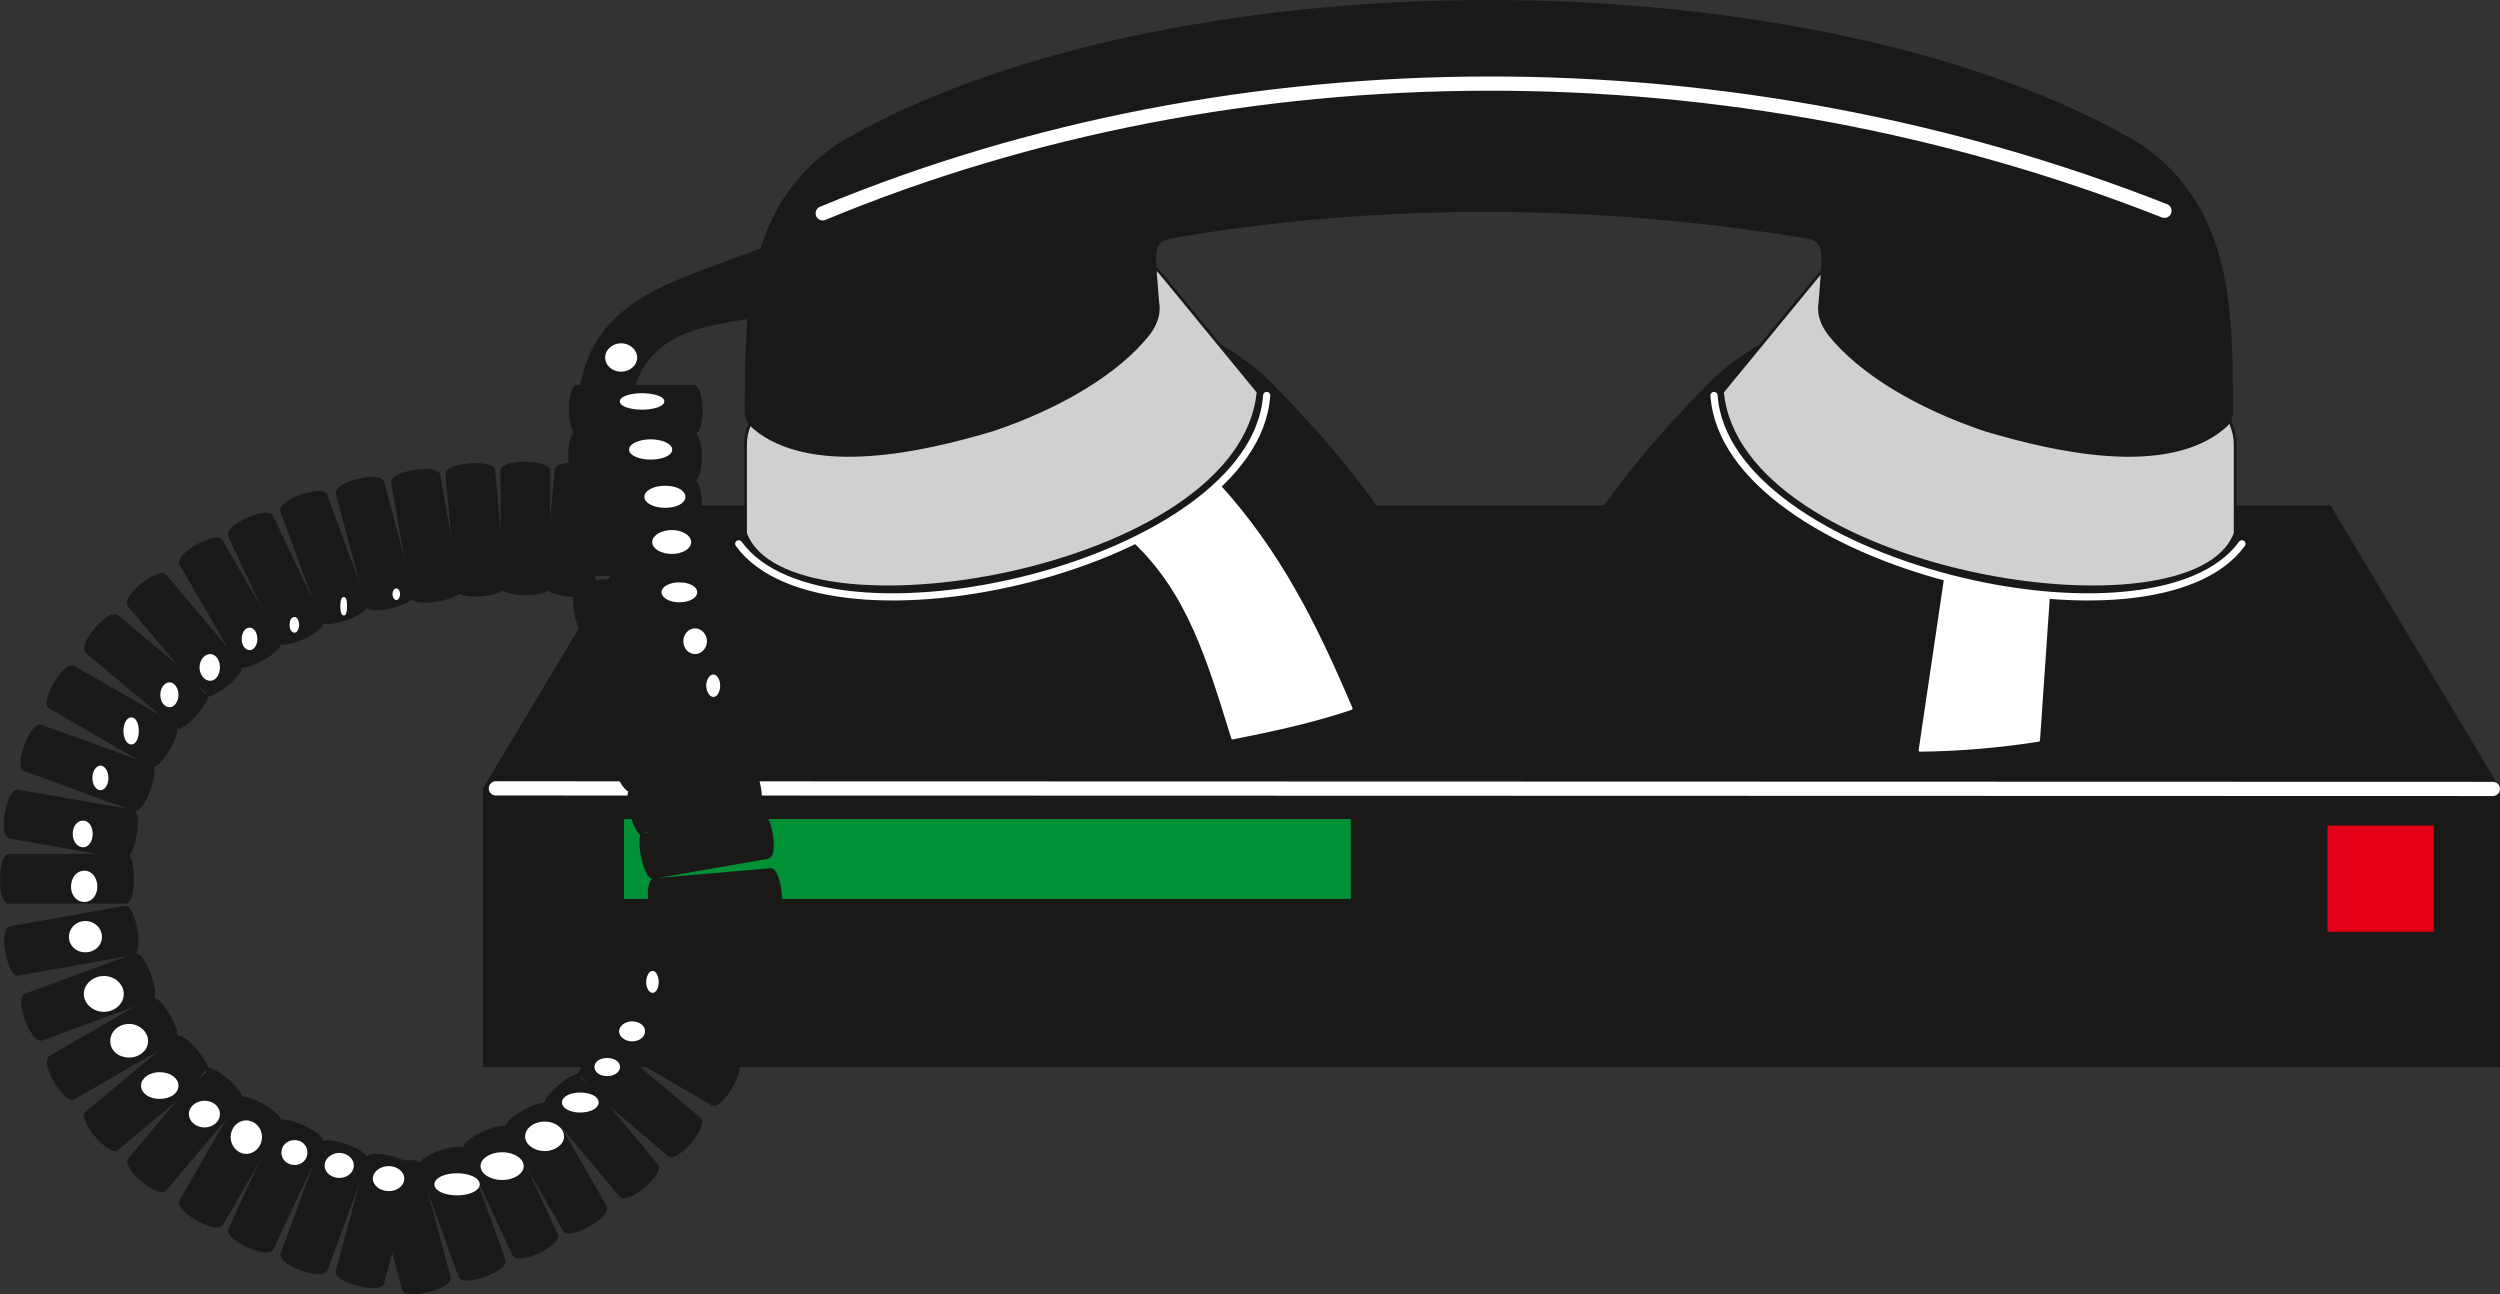 <svg xmlns="http://www.w3.org/2000/svg" xml:space="preserve" width="671.887" height="92.02mm" fill-rule="evenodd" stroke-linejoin="round" stroke-width="28.222" preserveAspectRatio="xMidYMid" version="1.2" viewBox="0 0 17777 9202"><rect x="0" y="0" width="17777" height="9202" fill="#333333" stroke="none"/><defs class="ClipPathGroup"><clipPath id="a" clipPathUnits="userSpaceOnUse"><path d="M0 0h17777v9202H0z"/></clipPath></defs><g class="SlideGroup"><g class="Slide" clip-path="url(#a)"><g class="Page"><g class="com.sun.star.drawing.PolyPolygonShape"><path fill="none" d="M3434 3594h14345v3995H3434z" class="BoundingBox"/><path fill="#1B1918" d="M17768 7578V5609l-1202-2005H4645L3444 5609v1969h14324Z"/><path fill="none" stroke="#1B1918" stroke-linecap="round" stroke-width="20" d="M17768 7578V5609l-1202-2005H4645L3444 5609v1969h14324Z"/></g><g fill="none" class="com.sun.star.drawing.LineShape"><path d="M3475 5555h14303v107H3475z" class="BoundingBox"/><path stroke="#FFF" stroke-linecap="round" stroke-width="101" d="m3526 5606 14200 4"/></g><g class="com.sun.star.drawing.ClosedBezierShape"><path fill="none" d="M4924 2230h11349v3171H4924z" class="BoundingBox"/><path fill="#1B1918" d="M16219 4344c318 450-1234 1065-2700 1045-1466-21-2866-450-2561-1045 328-635 716-1126 1229-1642 1186-1104 3113-21 3768 1068l264 574Zm0 0Zm-11244 0c-316 450 1235 1065 2700 1045 1467-21 2866-450 2562-1045-328-635-717-1126-1230-1642-1186-1104-3110-21-3768 1068l-264 574Z"/><path fill="none" stroke="#1B1918" stroke-linecap="round" stroke-width="20" d="M16219 4344c318 450-1234 1065-2700 1045-1466-21-2866-450-2561-1045 328-635 716-1126 1229-1642 1186-1104 3113-21 3768 1068l264 574Zm-11244 0c-316 450 1235 1065 2700 1045 1467-21 2866-450 2562-1045-328-635-717-1126-1230-1642-1186-1104-3110-21-3768 1068l-264 574Z"/></g><g class="com.sun.star.drawing.ClosedBezierShape"><path fill="none" d="M5291 1765h10614v2420H5291z" class="BoundingBox"/><path fill="#CFD0D2" d="m12924 1965-676 822c122 1291 3359 1804 3646 1004v-633c0-706-2471-1832-2970-1193Zm0 0Zm-4653 0 675 822c-122 1291-3358 1804-3645 1004v-633c0-706 2471-1832 2970-1193Z"/><path fill="none" stroke="#1B1918" stroke-linecap="round" stroke-width="20" d="m12924 1965-676 822c122 1291 3359 1804 3646 1004v-633c0-706-2471-1832-2970-1193Zm-4653 0 675 822c-122 1291-3358 1804-3645 1004v-633c0-706 2471-1832 2970-1193Z"/></g><g fill="none" class="com.sun.star.drawing.OpenBezierShape"><path d="M5227 2786h10742v1485H5227z" class="BoundingBox"/><path stroke="#FFF" stroke-linecap="round" stroke-width="51" d="M15942 3867c-622 858-3670 145-3754-1055M5253 3867c622 858 3670 145 3754-1055"/></g><g class="com.sun.star.drawing.ClosedBezierShape"><path fill="none" d="M8048 3437h6530v1909H8048z" class="BoundingBox"/><path fill="#FFF" d="m13835 4104-182 1231c284-3 569-28 843-71l71-1033c-249-25-493-66-732-127Zm0 0Zm-5776-261c396 373 533 849 706 1405 292-58 574-119 843-210-254-597-511-1114-945-1591-173 147-358 281-604 396Z"/><path fill="none" stroke="#FFF" stroke-linecap="round" stroke-width="20" d="m13835 4104-182 1231c284-3 569-28 843-71l71-1033c-249-25-493-66-732-127Zm-5776-261c396 373 533 849 706 1405 292-58 574-119 843-210-254-597-511-1114-945-1591-173 147-358 281-604 396Z"/></g><g class="com.sun.star.drawing.ClosedBezierShape"><path fill="none" d="M5296 0h10583v3249H5296z" class="BoundingBox"/><path fill="#1B1918" d="M12840 1684c114 21 125 69 122 201l-20 262c-15 81 10 152 61 223 221 282 640 528 1110 686 543 163 1249 302 1653 20 48-40 102-66 102-142 0-721 0-1451-645-1896C14151 393 12416 10 10586 10c-1829 0-3563 383-4635 1028-645 445-645 1175-645 1896 0 76 53 102 101 142 404 282 1110 143 1654-20 470-158 889-404 1110-686 50-71 76-142 61-223l-21-262c-2-132 3-175 122-201 1517-260 3047-239 4507 0Z"/><path fill="none" stroke="#1B1918" stroke-linecap="round" stroke-width="20" d="M12840 1684c114 21 125 69 122 201l-20 262c-15 81 10 152 61 223 221 282 640 528 1110 686 543 163 1249 302 1653 20 48-40 102-66 102-142 0-721 0-1451-645-1896C14151 393 12416 10 10586 10c-1829 0-3563 383-4635 1028-645 445-645 1175-645 1896 0 76 53 102 101 142 404 282 1110 143 1654-20 470-158 889-404 1110-686 50-71 76-142 61-223l-21-262c-2-132 3-175 122-201 1517-260 3047-239 4507 0Z"/></g><g fill="none" class="com.sun.star.drawing.OpenBezierShape"><path d="M5799 543h9644v1026H5799z" class="BoundingBox"/><path stroke="#FFF" stroke-linecap="round" stroke-width="101" d="M5850 1517c2956-1227 6475-1227 9541-18"/></g><g class="com.sun.star.drawing.PolyPolygonShape"><path fill="none" d="M4416 5803h5210v610H4416z" class="BoundingBox"/><path fill="#009035" d="M4427 5814h5188v588H4427v-588Zm0 0Z"/><path fill="none" stroke="#1B1918" stroke-linecap="round" stroke-width="20" d="M4427 5814h5188v588H4427v-588Z"/></g><g class="com.sun.star.drawing.PolyPolygonShape"><path fill="none" d="M16530 5850h797v797h-797z" class="BoundingBox"/><path fill="#E30016" d="M16540 5860h776v776h-776v-776Zm0 0Z"/><path fill="none" stroke="#1B1918" stroke-linecap="round" stroke-width="20" d="M16540 5860h776v776h-776v-776Z"/></g><g class="com.sun.star.drawing.ClosedBezierShape"><path fill="none" d="M0 3283h4297v5878H0z" class="BoundingBox"/><path fill="#1B1918" d="m4286 3375-71 823c-3 68-336 33-333-31l71-823c8-77 340-38 333 31Zm0 0Zm-384-28v825c0 69-333 64-333 0v-825c0-75 333-68 333 0Zm0 0Zm-391-3 74 823c5 66-328 92-333 28l-74-820c-5-79 328-98 333-31Zm0 0Zm-391 33 145 816c12 63-318 116-331 56l-142-813c-15-79 315-127 328-59Zm0 0Zm-399 49 213 797c21 66-304 147-322 86l-214-797c-20-76 303-152 323-86Zm0 0Zm-404 96 285 775c25 63-290 173-313 114l-285-775c-26-73 293-180 313-114Zm0 0Zm-384 150 354 749c30 61-276 196-304 140l-350-749c-33-71 272-204 300-140Zm0 0Zm-359 175 415 714c35 56-257 218-288 168l-414-717c-40-68 252-226 287-165Zm0 0Zm-398 247 531 632c43 51-214 259-257 213l-531-632c-51-61 211-267 257-213Zm0 0Zm-343 289 632 528c54 44-165 298-213 257l-633-531c-61-51 158-300 214-254Zm0 0Zm-310 361 716 411c59 33-112 320-165 290l-716-414c-69-38 104-323 165-287Zm0 0Zm-231 419 777 282c66 20-53 333-114 312l-778-282c-71-28 49-337 115-312Zm0 0Zm-165 462 815 142c66 11 5 338-58 328L71 5953c-75-13-13-340 56-328Zm0 0Zm2594 3499 216-800c18-64-305-150-323-87l-216 800c-20 74 305 155 323 87Zm0 0Zm-401-94 284-777c26-64-289-178-312-117l-286 777c-25 74 291 185 314 117Zm0 0Zm-385-150 352-752c30-61-273-201-304-142l-348 752c-35 71 272 205 300 142Zm0 0Zm-358-175 414-717c33-58-256-223-290-170l-414 719c-38 69 254 231 290 168Zm0 0Zm-401-247 533-635c43-50-213-264-256-216l-531 635c-51 61 211 272 254 216Zm0 0Zm-343-289 635-531c51-43-165-302-214-259l-635 531c-61 50 160 304 214 259Zm0 0Zm-308-361 717-414c58-33-112-323-168-292l-716 414c-66 41 107 328 167 292Zm0 0Zm-228-419 777-285c64-22-53-335-114-314l-777 284c-74 28 48 340 114 315Zm0 0Zm-168-462 816-145c68-10 7-343-56-330L76 6596c-78 13-13 346 53 331Zm0 0Zm-63-845h828c68 0 63 334 0 334H66c-78 0-70-334 0-334Z"/><path fill="none" stroke="#1B1918" stroke-linecap="round" stroke-width="20" d="m4286 3375-71 823c-3 68-336 33-333-31l71-823c8-77 340-38 333 31Z"/><path fill="none" stroke="#1B1918" stroke-linecap="round" stroke-width="20" d="M3902 3347v825c0 69-333 64-333 0v-825c0-75 333-68 333 0Z"/><path fill="none" stroke="#1B1918" stroke-linecap="round" stroke-width="20" d="m3511 3344 74 823c5 66-328 92-333 28l-74-820c-5-79 328-98 333-31Z"/><path fill="none" stroke="#1B1918" stroke-linecap="round" stroke-width="20" d="m3120 3377 145 816c12 63-318 116-331 56l-142-813c-15-79 315-127 328-59Z"/><path fill="none" stroke="#1B1918" stroke-linecap="round" stroke-width="20" d="m2721 3426 213 797c21 66-304 147-322 86l-214-797c-20-76 303-152 323-86Zm-404 96 285 775c25 63-290 173-313 114l-285-775c-26-73 293-180 313-114Zm-384 150 354 749c30 61-276 196-304 140l-350-749c-33-71 272-204 300-140Z"/><path fill="none" stroke="#1B1918" stroke-linecap="round" stroke-width="20" d="m1574 3847 415 714c35 56-257 218-288 168l-414-717c-40-68 252-226 287-165Z"/><path fill="none" stroke="#1B1918" stroke-linecap="round" stroke-width="20" d="m1176 4094 531 632c43 51-214 259-257 213l-531-632c-51-61 211-267 257-213Z"/><path fill="none" stroke="#1B1918" stroke-linecap="round" stroke-width="20" d="m833 4383 632 528c54 44-165 298-213 257l-633-531c-61-51 158-300 214-254Z"/><path fill="none" stroke="#1B1918" stroke-linecap="round" stroke-width="20" d="m523 4744 716 411c59 33-112 320-165 290l-716-414c-69-38 104-323 165-287Z"/><path fill="none" stroke="#1B1918" stroke-linecap="round" stroke-width="20" d="m292 5163 777 282c66 20-53 333-114 312l-778-282c-71-28 49-337 115-312Zm-165 462 815 142c66 11 5 338-58 328L71 5953c-75-13-13-340 56-328Zm2594 3499 216-800c18-64-305-150-323-87l-216 800c-20 74 305 155 323 87Zm-401-94 284-777c26-64-289-178-312-117l-286 777c-25 74 291 185 314 117Zm-385-150 352-752c30-61-273-201-304-142l-348 752c-35 71 272 205 300 142Z"/><path fill="none" stroke="#1B1918" stroke-linecap="round" stroke-width="20" d="m1577 8705 414-717c33-58-256-223-290-170l-414 719c-38 69 254 231 290 168Z"/><path fill="none" stroke="#1B1918" stroke-linecap="round" stroke-width="20" d="m1176 8458 533-635c43-50-213-264-256-216l-531 635c-51 61 211 272 254 216Z"/><path fill="none" stroke="#1B1918" stroke-linecap="round" stroke-width="20" d="m833 8169 635-531c51-43-165-302-214-259l-635 531c-61 50 160 304 214 259Z"/><path fill="none" stroke="#1B1918" stroke-linecap="round" stroke-width="20" d="m525 7808 717-414c58-33-112-323-168-292l-716 414c-66 41 107 328 167 292Z"/><path fill="none" stroke="#1B1918" stroke-linecap="round" stroke-width="20" d="m297 7389 777-285c64-22-53-335-114-314l-777 284c-74 28 48 340 114 315Zm-168-462 816-145c68-10 7-343-56-330L76 6596c-78 13-13 346 53 331Zm-63-845h828c68 0 63 334 0 334H66c-78 0-70-334 0-334Z"/></g><g class="com.sun.star.drawing.ClosedBezierShape"><path fill="none" d="M2644 6485h2921v2721H2644z" class="BoundingBox"/><path fill="#1B1918" d="m2869 9168-214-800c-17-64 308-150 325-87l214 801c20 73-310 155-325 86Zm0 0Zm401-94-282-777c-25-64 295-176 315-115l282 778c25 71-295 183-315 114Zm0 0Zm383-152-348-750c-30-61 277-200 305-142l346 749c35 71-275 209-303 143Zm0 0Zm361-173-414-716c-33-59 262-225 292-171l413 717c38 68-260 231-291 170Zm0 0Zm400-247-532-635c-43-51 218-265 260-216l528 633c51 61-213 274-256 218Zm0 0Zm343-289-630-535c-54-40 167-299 213-256l633 532c61 51-163 305-216 259Zm0 0Zm307-363-714-415c-58-31 117-323 171-290l713 414c66 38-109 329-170 291Zm0 0Zm234-418-777-284c-64-23 58-338 116-315l775 284c74 26-53 341-114 315Zm0 0Zm165-462-813-145c-68-10-2-342 59-330l810 142c79 15 10 346-56 333Z"/><path fill="none" stroke="#1B1918" stroke-linecap="round" stroke-width="20" d="m2869 9168-214-800c-17-64 308-150 325-87l214 801c20 73-310 155-325 86Z"/><path fill="none" stroke="#1B1918" stroke-linecap="round" stroke-width="20" d="m3270 9074-282-777c-25-64 295-176 315-115l282 778c25 71-295 183-315 114Zm383-152-348-750c-30-61 277-200 305-142l346 749c35 71-275 209-303 143Z"/><path fill="none" stroke="#1B1918" stroke-linecap="round" stroke-width="20" d="m4014 8749-414-716c-33-59 262-225 292-171l413 717c38 68-260 231-291 170Z"/><path fill="none" stroke="#1B1918" stroke-linecap="round" stroke-width="20" d="m4414 8502-532-635c-43-51 218-265 260-216l528 633c51 61-213 274-256 218Z"/><path fill="none" stroke="#1B1918" stroke-linecap="round" stroke-width="20" d="m4757 8213-630-535c-54-40 167-299 213-256l633 532c61 51-163 305-216 259Z"/><path fill="none" stroke="#1B1918" stroke-linecap="round" stroke-width="20" d="m5064 7850-714-415c-58-31 117-323 171-290l713 414c66 38-109 329-170 291Z"/><path fill="none" stroke="#1B1918" stroke-linecap="round" stroke-width="20" d="m5298 7432-777-284c-64-23 58-338 116-315l775 284c74 26-53 341-114 315Zm165-462-813-145c-68-10-2-342 59-330l810 142c79 15 10 346-56 333Z"/></g><g class="com.sun.star.drawing.ClosedBezierShape"><path fill="none" d="M4041 2738h1521v3861H4041z" class="BoundingBox"/><path fill="#1B1918" d="m5478 6184-824 71c-69 2-33 335 30 332l824-71c79-7 38-340-30-332Zm0 0Zm-79-414-814 142c-66 10-2 338 59 327l813-142c79-12 11-340-58-327Zm0 0Zm-107-370-798 214c-66 16 25 338 86 323l799-213c76-20-21-342-87-324Zm0 0Zm-145-376-779 282c-63 23 60 334 118 313l776-282c76-26-51-336-115-313Zm0 0Zm-94-317-799 213c-66 15 28 338 89 323l798-214c75-20-22-340-88-322Zm0 0Zm-69-318-816 143c-66 10-3 340 58 330l816-142c77-16 8-343-58-331Zm0 0Zm-38-315-824 71c-69 6-33 338 30 333l822-71c79-5 38-338-28-333Zm0 0Zm-20-325h-827c-65 0-62 336 0 336h827c78 0 68-336 0-336Zm0 0Zm0-333h-827c-65 0-62 333 0 333h827c78 0 68-333 0-333Zm0 0Zm0-336h-827c-65 0-62 333 0 333h827c78 0 68-333 0-333Zm0 0Zm5-332h-827c-67 0-62 332 0 332h827c78 0 68-332 0-332Z"/><path fill="none" stroke="#1B1918" stroke-linecap="round" stroke-width="20" d="m5478 6184-824 71c-69 2-33 335 30 332l824-71c79-7 38-340-30-332Zm-79-414-814 142c-66 10-2 338 59 327l813-142c79-12 11-340-58-327Z"/><path fill="none" stroke="#1B1918" stroke-linecap="round" stroke-width="20" d="m5292 5400-798 214c-66 16 25 338 86 323l799-213c76-20-21-342-87-324Z"/><path fill="none" stroke="#1B1918" stroke-linecap="round" stroke-width="20" d="m5147 5024-779 282c-63 23 60 334 118 313l776-282c76-26-51-336-115-313Z"/><path fill="none" stroke="#1B1918" stroke-linecap="round" stroke-width="20" d="m5053 4707-799 213c-66 15 28 338 89 323l798-214c75-20-22-340-88-322Z"/><path fill="none" stroke="#1B1918" stroke-linecap="round" stroke-width="20" d="m4984 4389-816 143c-66 10-3 340 58 330l816-142c77-16 8-343-58-331Z"/><path fill="none" stroke="#1B1918" stroke-linecap="round" stroke-width="20" d="m4946 4074-824 71c-69 6-33 338 30 333l822-71c79-5 38-338-28-333Z"/><path fill="none" stroke="#1B1918" stroke-linecap="round" stroke-width="20" d="M4926 3749h-827c-65 0-62 336 0 336h827c78 0 68-336 0-336Zm0-333h-827c-65 0-62 333 0 333h827c78 0 68-333 0-333Zm0-336h-827c-65 0-62 333 0 333h827c78 0 68-333 0-333Zm5-332h-827c-67 0-62 332 0 332h827c78 0 68-332 0-332Z"/></g><g class="com.sun.star.drawing.ClosedBezierShape"><path fill="none" d="M4124 1762h1299v990H4124z" class="BoundingBox"/><path fill="#1B1918" d="M4125 2750c109-641 709-759 1296-987-64 205-89 364-89 503-391 56-700 127-819 484h-388Z"/><path fill="none" stroke="#1B1918" stroke-linecap="round" stroke-width="2" d="M4125 2750c109-641 709-759 1296-987-64 205-89 364-89 503-391 56-700 127-819 484h-388Z"/></g><g class="com.sun.star.drawing.ClosedBezierShape"><path fill="none" d="M490 2441h4632v6060H490z" class="BoundingBox"/><path fill="#FFF" d="M4564 2806c84 0 150 23 150 48 0 26-66 49-150 49-81 0-147-23-147-49 0-25 66-48 147-48Zm0 0Zm61 328c82 0 145 30 145 63s-63 61-145 61c-76 0-142-28-142-61s66-63 142-63Zm0 0Zm105 330c76 0 134 30 134 69 0 38-58 68-134 68-74 0-138-30-138-68 0-39 64-69 138-69Zm0 0Zm48 315c68 0 127 35 127 76s-59 74-127 74c-71 0-130-33-130-74s59-76 130-76Zm0 0Zm51 372c66 0 119 25 119 61 0 33-53 61-119 61-59 0-115-28-115-61 0-36 56-61 115-61Zm0 0Zm114 327c38 0 74 36 74 82 0 45-36 81-74 81-41 0-74-36-74-81 0-46 33-82 74-82Zm0 0Zm130 328c20 0 38 33 38 69 0 38-18 71-38 71-21 0-41-33-41-71 0-36 20-69 41-69Zm0 0Zm-432 2108c17 0 33 31 33 70 0 38-16 66-33 66-18 0-36-28-36-66 0-39 18-70 36-70Zm0 0Zm-148 359c49 0 84 26 84 61 0 33-35 61-84 61-40 0-81-28-81-61 0-35 41-61 81-61Zm0 0Zm-175 260c43 0 81 22 81 53 0 33-38 56-81 56-46 0-81-23-81-56 0-31 35-53 81-53Zm0 0Zm-193 246c69 0 122 25 122 61 0 33-53 61-122 61-66 0-119-28-119-61 0-36 53-61 119-61Zm0 0Zm-251 206c68 0 127 43 127 96 0 51-59 94-127 94-72 0-130-43-130-94 0-53 58-96 130-96Zm0 0Zm-303 218c77 0 143 41 143 89s-66 89-143 89c-78 0-144-41-144-89s66-89 144-89Zm0 0Zm-322 150c84 0 152 30 152 69 0 38-68 68-152 68-82 0-150-30-150-68 0-39 68-69 150-69Zm0 0Zm-484-51c55 0 100 36 100 79s-45 79-100 79c-56 0-104-36-104-79s48-79 104-79Zm0 0Zm-353-94c51 0 94 36 94 79 0 46-43 79-94 79-48 0-94-33-94-79 0-43 46-79 94-79Zm0 0Zm-317-91c48 0 81 35 81 78 0 44-33 79-81 79-49 0-84-35-84-79 0-43 35-78 84-78Zm0 0Zm-346-140c59 0 104 48 104 109 0 59-45 109-104 109-53 0-99-50-99-109 0-61 46-109 99-109Zm0 0Zm-294-140c55 0 99 38 99 84 0 48-44 86-99 86-56 0-102-38-102-86 0-46 46-84 102-84Zm0 0Zm-320-203c71 0 124 38 124 86 0 49-53 84-124 84-67 0-122-35-122-84 0-48 55-86 122-86Zm0 0Zm-216-343c66 0 124 51 124 112s-58 107-124 107c-72 0-125-46-125-107s53-112 125-112Zm0 0Zm-181-341c74 0 132 54 132 118 0 63-58 117-132 117-71 0-132-54-132-117 0-64 61-118 132-118Zm0 0Zm-132-391c61 0 109 45 109 104 0 56-48 99-109 99-58 0-106-43-106-99 0-59 48-104 106-104Zm0 0Zm-5-358c46 0 81 45 81 104 0 56-35 99-81 99-51 0-86-43-86-99 0-59 35-104 86-104Zm0 0Zm-10-356c33 0 58 36 58 84s-25 86-58 86c-36 0-64-38-64-86s28-84 64-84Zm0 0Zm124-391c23 0 46 35 46 79 0 43-23 76-46 76-25 0-48-33-48-76 0-44 23-79 48-79Zm0 0Zm219-343c25 0 43 38 43 86 0 49-18 87-43 87-26 0-46-38-46-87 0-48 20-86 46-86Zm0 0Zm272-249c28 0 53 36 53 79s-25 78-53 78c-31 0-56-35-56-78s25-79 56-79Zm0 0Zm289-201c33 0 59 38 59 84 0 48-26 86-59 86-35 0-66-38-66-86 0-46 31-84 66-84Zm0 0Zm280-188c25 0 45 31 45 71 0 39-20 69-45 69-26 0-46-30-46-69 0-40 20-71 46-71Zm0 0Zm320-76c10 0 22 20 22 46 0 25-12 46-22 46-16 0-26-21-26-46 0-26 10-46 26-46Zm0 0Zm350-142c8 0 13 25 13 56 0 30-5 56-13 56-10 0-15-26-15-56 0-31 5-56 15-56Zm0 0Zm375-61c5 0 15 13 15 30 0 18-10 33-15 33-11 0-19-15-19-33 0-17 8-30 19-30Zm0 0Zm1597-1743c56 0 104 43 104 91 0 51-48 91-104 91-58 0-104-40-104-91 0-48 46-91 104-91Z"/><path fill="none" stroke="#FFF" stroke-linecap="round" stroke-width="20" d="M4564 2806c84 0 150 23 150 48 0 26-66 49-150 49-81 0-147-23-147-49 0-25 66-48 147-48Zm61 328c82 0 145 30 145 63s-63 61-145 61c-76 0-142-28-142-61s66-63 142-63Zm105 330c76 0 134 30 134 69 0 38-58 68-134 68-74 0-138-30-138-68 0-39 64-69 138-69Zm48 315c68 0 127 35 127 76s-59 74-127 74c-71 0-130-33-130-74s59-76 130-76Zm51 372c66 0 119 25 119 61 0 33-53 61-119 61-59 0-115-28-115-61 0-36 56-61 115-61Zm114 327c38 0 74 36 74 82 0 45-36 81-74 81-41 0-74-36-74-81 0-46 33-82 74-82Zm130 328c20 0 38 33 38 69 0 38-18 71-38 71-21 0-41-33-41-71 0-36 20-69 41-69Zm-432 2108c17 0 33 31 33 70 0 38-16 66-33 66-18 0-36-28-36-66 0-39 18-70 36-70Zm-148 359c49 0 84 26 84 61 0 33-35 61-84 61-40 0-81-28-81-61 0-35 41-61 81-61Zm-175 260c43 0 81 22 81 53 0 33-38 56-81 56-46 0-81-23-81-56 0-31 35-53 81-53Zm-193 246c69 0 122 25 122 61 0 33-53 61-122 61-66 0-119-28-119-61 0-36 53-61 119-61Zm-251 206c68 0 127 43 127 96 0 51-59 94-127 94-72 0-130-43-130-94 0-53 58-96 130-96Zm-303 218c77 0 143 41 143 89s-66 89-143 89c-78 0-144-41-144-89s66-89 144-89Zm-322 150c84 0 152 30 152 69 0 38-68 68-152 68-82 0-150-30-150-68 0-39 68-69 150-69Zm-484-51c55 0 100 36 100 79s-45 79-100 79c-56 0-104-36-104-79s48-79 104-79Zm-353-94c51 0 94 36 94 79 0 46-43 79-94 79-48 0-94-33-94-79 0-43 46-79 94-79Zm-317-91c48 0 81 35 81 78 0 44-33 79-81 79-49 0-84-35-84-79 0-43 35-78 84-78Zm-346-140c59 0 104 48 104 109 0 59-45 109-104 109-53 0-99-50-99-109 0-61 46-109 99-109Zm-294-140c55 0 99 38 99 84 0 48-44 86-99 86-56 0-102-38-102-86 0-46 46-84 102-84Zm-320-203c71 0 124 38 124 86 0 49-53 84-124 84-67 0-122-35-122-84 0-48 55-86 122-86Zm-216-343c66 0 124 51 124 112s-58 107-124 107c-72 0-125-46-125-107s53-112 125-112Zm-181-341c74 0 132 54 132 118 0 63-58 117-132 117-71 0-132-54-132-117 0-64 61-118 132-118Zm-132-391c61 0 109 45 109 104 0 56-48 99-109 99-58 0-106-43-106-99 0-59 48-104 106-104Zm-5-358c46 0 81 45 81 104 0 56-35 99-81 99-51 0-86-43-86-99 0-59 35-104 86-104Zm-10-356c33 0 58 36 58 84s-25 86-58 86c-36 0-64-38-64-86s28-84 64-84Zm124-391c23 0 46 35 46 79 0 43-23 76-46 76-25 0-48-33-48-76 0-44 23-79 48-79Zm219-343c25 0 43 38 43 86 0 49-18 87-43 87-26 0-46-38-46-87 0-48 20-86 46-86Zm272-249c28 0 53 36 53 79s-25 78-53 78c-31 0-56-35-56-78s25-79 56-79Zm289-201c33 0 59 38 59 84 0 48-26 86-59 86-35 0-66-38-66-86 0-46 31-84 66-84Zm280-188c25 0 45 31 45 71 0 39-20 69-45 69-26 0-46-30-46-69 0-40 20-71 46-71Zm320-76c10 0 22 20 22 46 0 25-12 46-22 46-16 0-26-21-26-46 0-26 10-46 26-46Zm350-142c8 0 13 25 13 56 0 30-5 56-13 56-10 0-15-26-15-56 0-31 5-56 15-56Zm375-61c5 0 15 13 15 30 0 18-10 33-15 33-11 0-19-15-19-33 0-17 8-30 19-30Zm1597-1743c56 0 104 43 104 91 0 51-48 91-104 91-58 0-104-40-104-91 0-48 46-91 104-91Z"/></g></g></g></g></svg>

